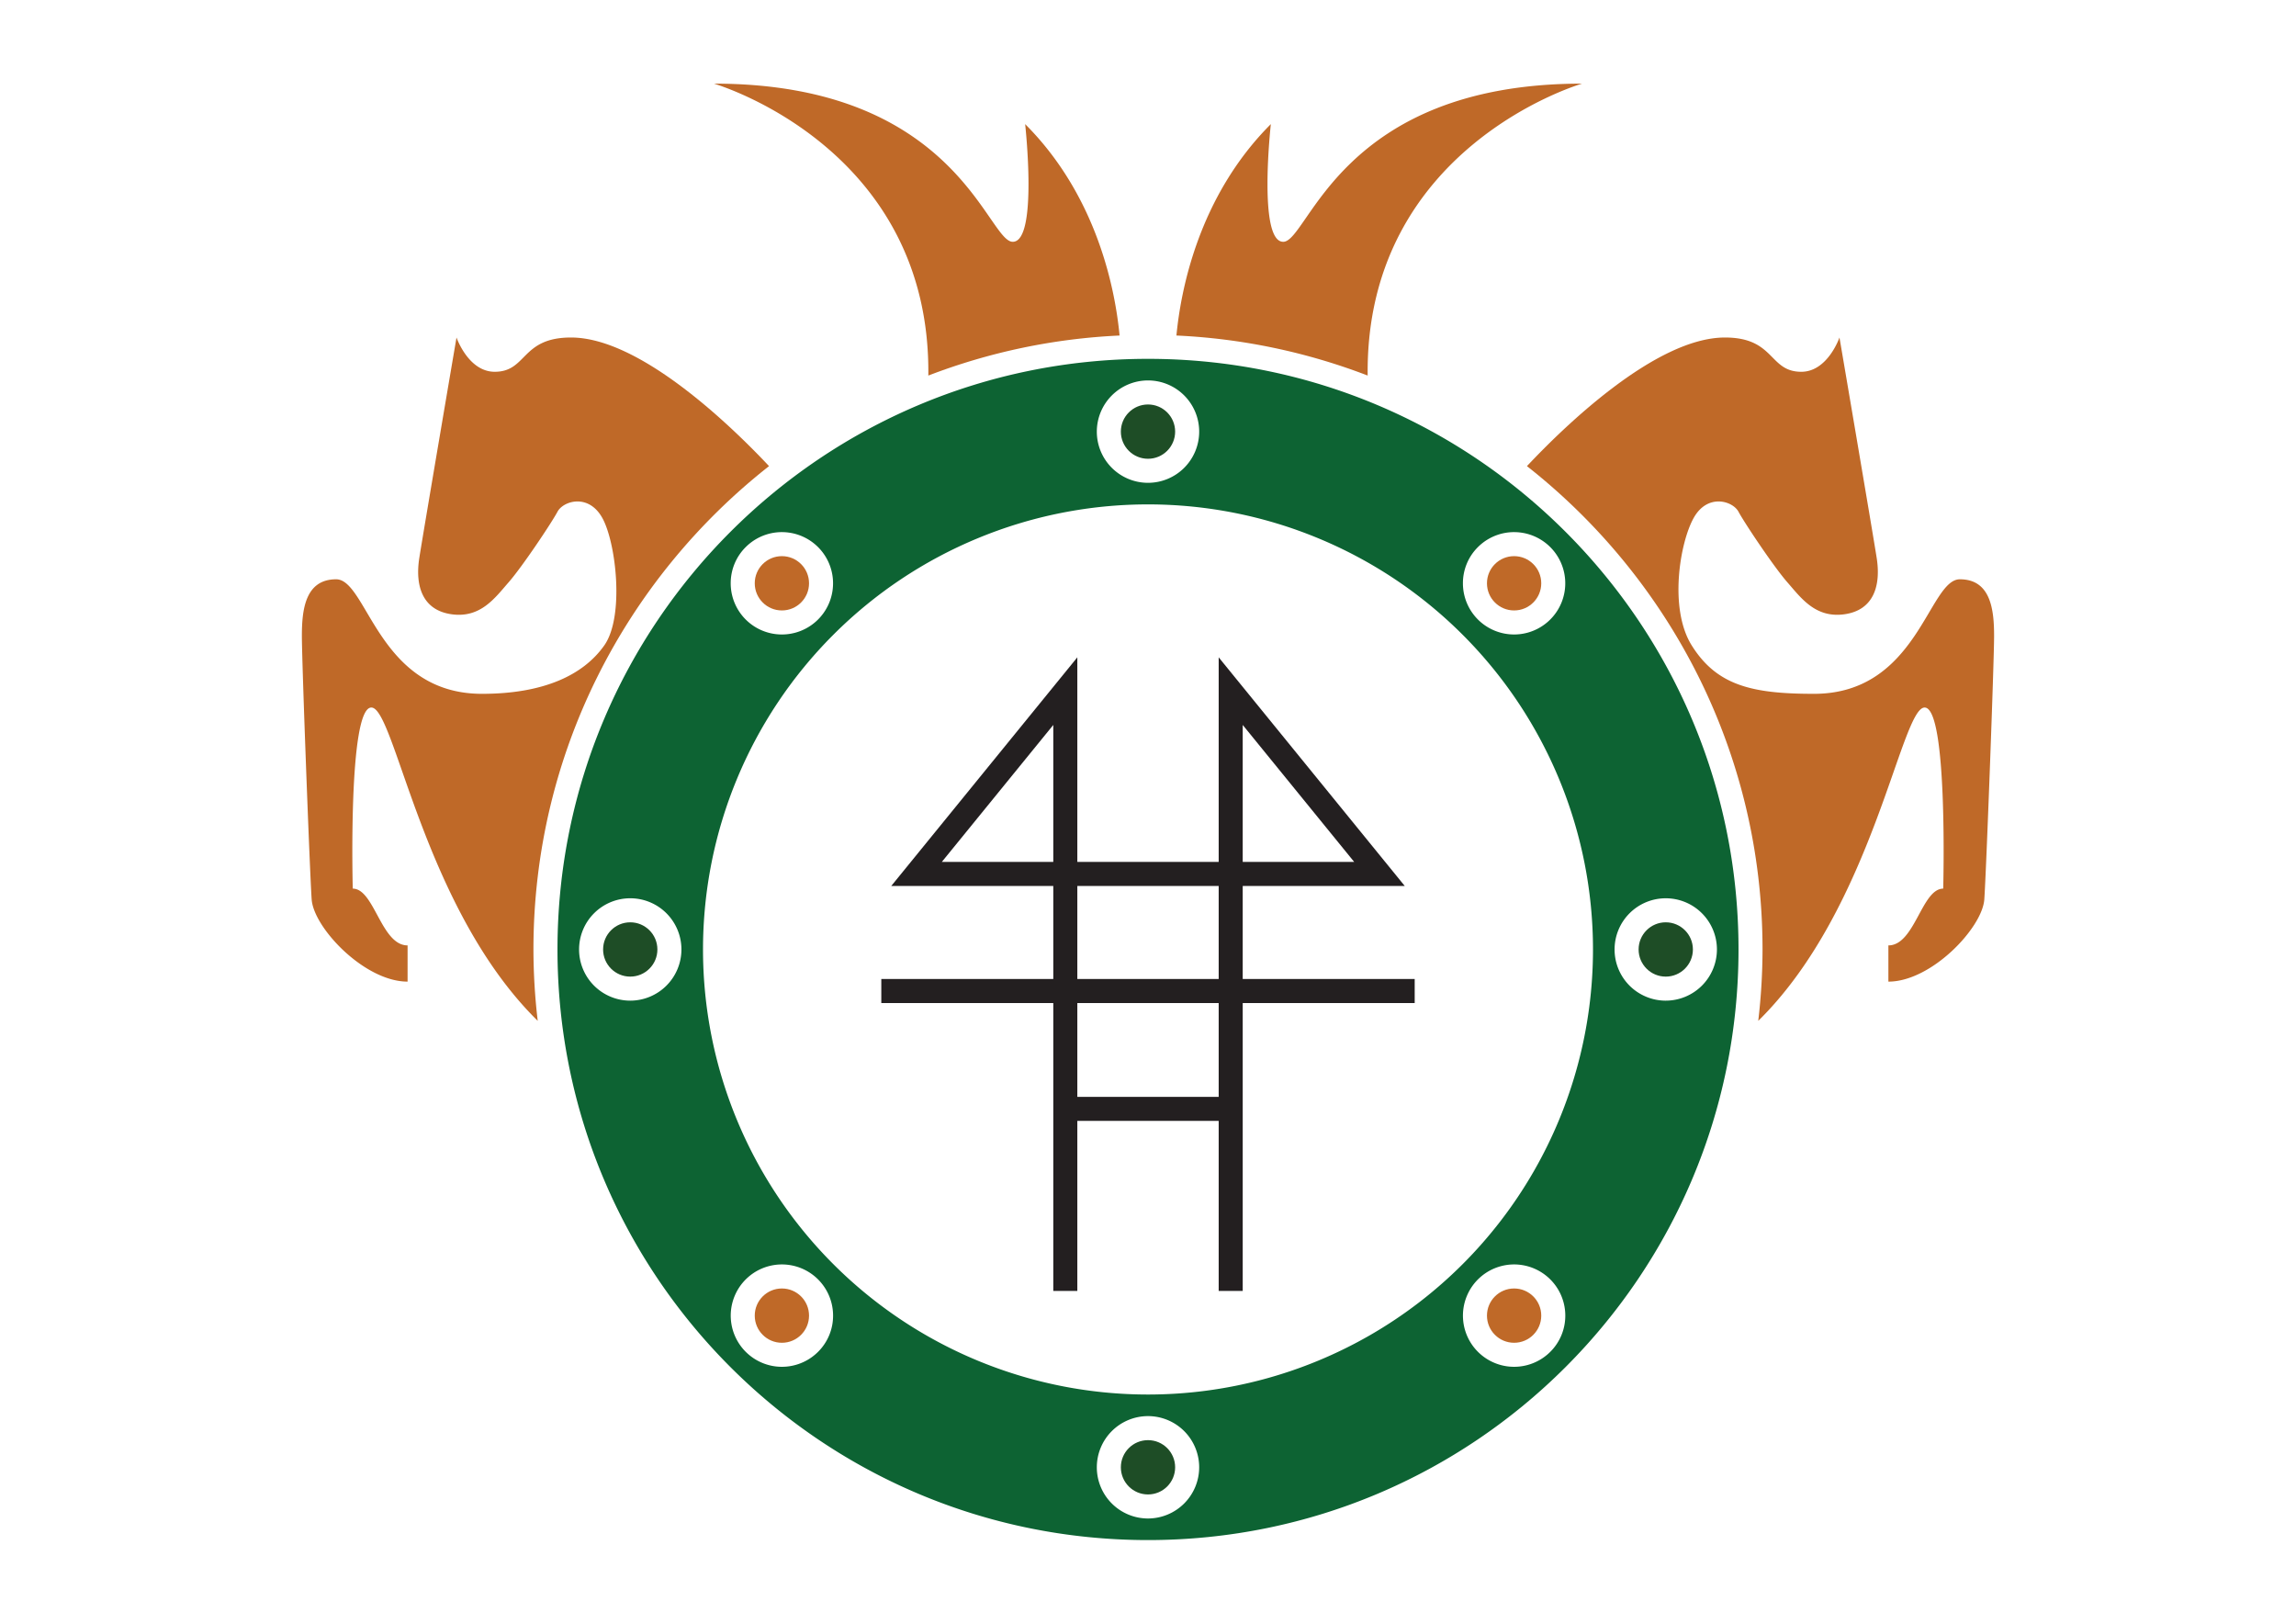 <svg xmlns="http://www.w3.org/2000/svg" width="841.89" height="595.276" viewBox="0 0 841.89 595.276"><title>Moldegaard-AS_Logo_Artboard 1-SVG</title><path d="M718.635,212.379c-11.484,0-15.432,41.988-53.472,41.988-22.535,0-35.605-2.954-44.86-17.764-8.453-13.527-4.307-37.861.793-46.833s14.28-6.1,16.377-2.153,12.86,20.088,17.884,25.83,10.31,13.251,20.971,11.749c10.726-1.512,13.417-10.484,11.8-20.712-1.735-10.989-13.637-80.747-13.637-80.747s-4.306,12.561-14,12.561c-11.962,0-9.57-12.561-27.992-12.561-25.508,0-59.222,32.921-72.605,47.151,52.54,41.291,86.385,105.347,86.385,177.2a226.368,226.368,0,0,1-1.569,26.171c42.083-41.331,52.323-114.866,61-114.866,8.613,0,6.819,66.392,6.819,66.392-7.895,0-10.407,20.814-20.1,20.814v13.279c15.791,0,34.452-19.738,35.17-30.146s3.589-87.206,3.589-96.537S730.119,212.379,718.635,212.379Z" fill="#bf6928"/><path d="M580.109,30.661c-89,0-100.246,57.986-109.577,57.986S465.987,45.5,465.987,45.5c-26.73,26.73-33.1,61.5-34.618,77.51a223.761,223.761,0,0,1,70.125,14.675C500.536,53.669,580.109,30.661,580.109,30.661Z" fill="#bf6928"/><path d="M281.99,170.888c-13.383-14.23-47.1-47.151-72.605-47.151-18.422,0-16.03,12.561-27.992,12.561-9.69,0-14-12.561-14-12.561S155.5,193.5,153.76,204.484c-1.615,10.228,1.076,19.2,11.8,20.712,10.661,1.5,15.947-6.007,20.971-11.749s15.787-21.883,17.884-25.83,11.278-6.819,16.377,2.153,8.251,36.253.793,46.833c-7.716,10.946-22.325,17.764-44.86,17.764-38.04,0-41.988-41.988-53.472-41.988s-12.561,11.484-12.561,20.815,2.872,86.13,3.589,96.537,19.379,30.146,35.17,30.146V346.6c-9.69,0-12.2-20.814-20.1-20.814,0,0-1.794-66.392,6.819-66.392,8.676,0,18.916,73.535,61,114.866a226.368,226.368,0,0,1-1.569-26.171C195.605,276.235,229.45,212.179,281.99,170.888Z" fill="#bf6928"/><path d="M375.9,45.5s4.785,43.145-4.545,43.145S350.782,30.661,261.781,30.661c0,0,79.573,23.008,78.615,107.026a223.761,223.761,0,0,1,70.125-14.675C409.007,107,402.633,72.232,375.9,45.5Z" fill="#bf6928"/><path d="M518.735,358.924h-63.06V324.806h59.411L446.863,240.99v75H395.03v-75l-68.223,83.816h59.41v34.118H323.154v8.813h63.063V473.283h8.813V410.938h51.833v62.345h8.812V367.737h63.06Zm-63.06-93.149,40.874,50.219H455.675ZM345.344,315.994l40.873-50.219v50.219Zm49.686,8.812h51.833v34.118H395.03Zm51.833,77.32H395.03V367.737h51.833Z" fill="#231f20"/><circle cx="420.945" cy="158.24" r="9.953" fill="#1e4d26"/><circle cx="420.945" cy="537.935" r="9.953" fill="#1e4d26"/><circle cx="555.188" cy="213.845" r="9.953" fill="#bf6928"/><circle cx="286.702" cy="482.33" r="9.953" fill="#bf6928"/><circle cx="231.097" cy="348.088" r="9.953" fill="#1e4d26"/><circle cx="610.793" cy="348.088" r="9.953" fill="#1e4d26"/><circle cx="286.702" cy="213.845" r="9.953" fill="#bf6928"/><circle cx="555.188" cy="482.33" r="9.953" fill="#bf6928"/><path d="M420.945,131.56c-119.585,0-216.528,96.943-216.528,216.527S301.36,564.615,420.945,564.615s216.528-96.942,216.528-216.528S540.53,131.56,420.945,131.56Zm120.974,69.016a18.763,18.763,0,1,1-5.5,13.269A18.641,18.641,0,0,1,541.919,200.576Zm-120.974-61.1A18.766,18.766,0,1,1,402.18,158.24,18.787,18.787,0,0,1,420.945,139.474Zm-147.512,61.1a18.764,18.764,0,1,1-5.5,13.269A18.645,18.645,0,0,1,273.433,200.576ZM231.1,366.852a18.765,18.765,0,1,1,18.765-18.765A18.786,18.786,0,0,1,231.1,366.852ZM299.971,495.6a18.763,18.763,0,1,1,5.5-13.269A18.642,18.642,0,0,1,299.971,495.6Zm120.974,61.1a18.765,18.765,0,1,1,18.765-18.765A18.786,18.786,0,0,1,420.945,556.7Zm147.512-61.1a18.764,18.764,0,1,1,5.5-13.269A18.644,18.644,0,0,1,568.457,495.6ZM420.945,511.255A163.168,163.168,0,1,1,584.113,348.087,163.168,163.168,0,0,1,420.945,511.255Zm189.848-144.4a18.765,18.765,0,1,1,18.765-18.765A18.786,18.786,0,0,1,610.793,366.852Z" fill="#0d6333"/></svg>